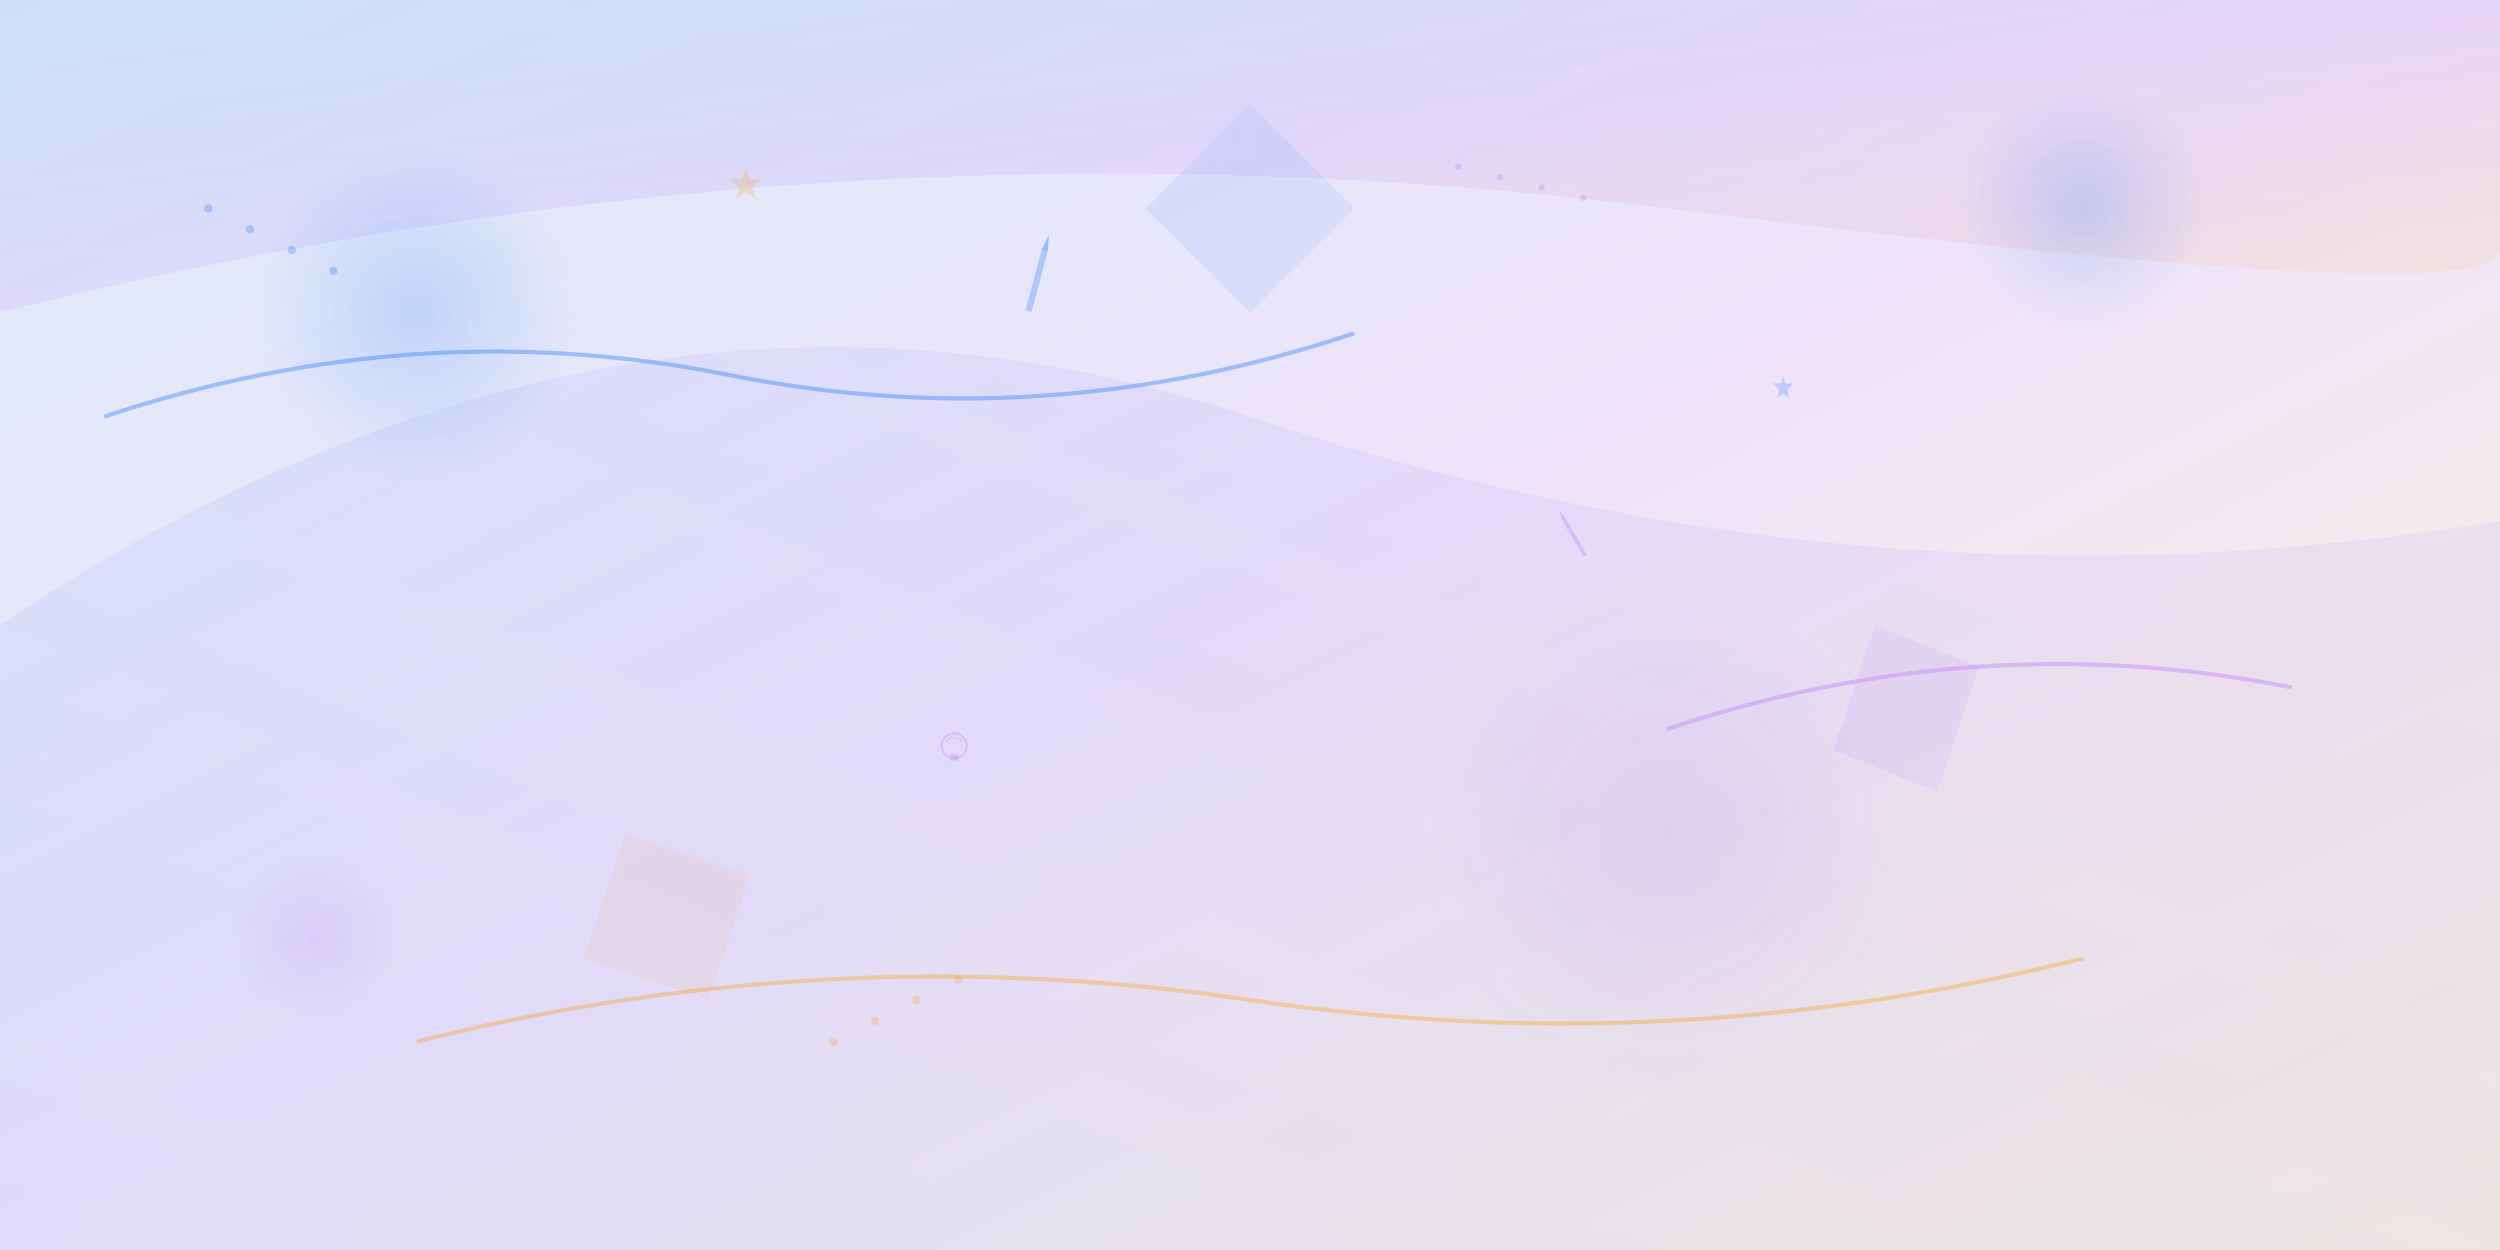 <svg width="1200" height="600" viewBox="0 0 1200 600" fill="none" xmlns="http://www.w3.org/2000/svg">
  <defs>
    <linearGradient id="bg1" x1="0%" y1="0%" x2="100%" y2="100%">
      <stop offset="0%" style="stop-color:#0066FF;stop-opacity:0.1" />
      <stop offset="50%" style="stop-color:#B266FF;stop-opacity:0.15" />
      <stop offset="100%" style="stop-color:#FF9900;stop-opacity:0.1" />
    </linearGradient>
    
    <linearGradient id="bg2" x1="100%" y1="0%" x2="0%" y2="100%">
      <stop offset="0%" style="stop-color:#B266FF;stop-opacity:0.12" />
      <stop offset="100%" style="stop-color:#0066FF;stop-opacity:0.08" />
    </linearGradient>
    
    <radialGradient id="circle1" cx="50%" cy="50%" r="50%">
      <stop offset="0%" style="stop-color:#0066FF;stop-opacity:0.2" />
      <stop offset="100%" style="stop-color:#0066FF;stop-opacity:0" />
    </radialGradient>
    
    <radialGradient id="circle2" cx="50%" cy="50%" r="50%">
      <stop offset="0%" style="stop-color:#B266FF;stop-opacity:0.15" />
      <stop offset="100%" style="stop-color:#B266FF;stop-opacity:0" />
    </radialGradient>
  </defs>
  
  <!-- Background base -->
  <rect width="1200" height="600" fill="url(#bg1)"/>
  
  <!-- Abstract shapes -->
  <g opacity="0.8">
    <!-- Large flowing curves -->
    <path d="M0 300 Q300 100 600 200 T1200 250 V600 H0 Z" fill="url(#bg2)"/>
    <path d="M0 150 Q400 50 800 100 T1200 120 V0 H0 Z" fill="url(#bg1)"/>
    
    <!-- Floating circles -->
    <circle cx="200" cy="150" r="80" fill="url(#circle1)"/>
    <circle cx="800" cy="400" r="120" fill="url(#circle2)"/>
    <circle cx="1000" cy="100" r="60" fill="url(#circle1)"/>
    <circle cx="150" cy="450" r="40" fill="url(#circle2)"/>
    
    <!-- Abstract geometric shapes -->
    <polygon points="600,50 650,100 600,150 550,100" fill="#0066FF" opacity="0.1"/>
    <polygon points="900,300 950,320 930,380 880,360" fill="#B266FF" opacity="0.12"/>
    <polygon points="300,400 360,420 340,480 280,460" fill="#FF9900" opacity="0.08"/>
    
    <!-- Dotted patterns -->
    <g opacity="0.3">
      <circle cx="100" cy="100" r="2" fill="#0066FF"/>
      <circle cx="120" cy="110" r="2" fill="#0066FF"/>
      <circle cx="140" cy="120" r="2" fill="#0066FF"/>
      <circle cx="160" cy="130" r="2" fill="#0066FF"/>
      
      <circle cx="700" cy="80" r="1.5" fill="#B266FF"/>
      <circle cx="720" cy="85" r="1.5" fill="#B266FF"/>
      <circle cx="740" cy="90" r="1.5" fill="#B266FF"/>
      <circle cx="760" cy="95" r="1.5" fill="#B266FF"/>
      
      <circle cx="400" cy="500" r="2" fill="#FF9900"/>
      <circle cx="420" cy="490" r="2" fill="#FF9900"/>
      <circle cx="440" cy="480" r="2" fill="#FF9900"/>
      <circle cx="460" cy="470" r="2" fill="#FF9900"/>
    </g>
    
    <!-- Flowing lines -->
    <g stroke-width="2" fill="none" opacity="0.4">
      <path d="M50 200 Q200 150 350 180 T650 160" stroke="#0066FF"/>
      <path d="M800 350 Q950 300 1100 330" stroke="#B266FF"/>
      <path d="M200 500 Q400 450 600 480 T1000 460" stroke="#FF9900"/>
    </g>
    
    <!-- Creative elements - pens, stars, lightbulbs -->
    <g opacity="0.6">
      <!-- Pen icons -->
      <g transform="translate(500, 120) rotate(15)">
        <rect x="0" y="0" width="3" height="30" fill="#0066FF" opacity="0.5"/>
        <polygon points="0,0 3,0 1.5,-8" fill="#0066FF" opacity="0.7"/>
      </g>
      
      <g transform="translate(750, 250) rotate(-30)">
        <rect x="0" y="0" width="2" height="20" fill="#B266FF" opacity="0.5"/>
        <polygon points="0,0 2,0 1,-5" fill="#B266FF" opacity="0.7"/>
      </g>
      
      <!-- Star shapes -->
      <g transform="translate(350, 80)">
        <path d="M8 0L10 6L16 6L11 10L13 16L8 12L3 16L5 10L0 6L6 6Z" fill="#FF9900" opacity="0.4"/>
      </g>
      
      <g transform="translate(850, 180)">
        <path d="M6 0L7 4L11 4L8 7L9 11L6 9L3 11L4 7L1 4L5 4Z" fill="#0066FF" opacity="0.4"/>
      </g>
      
      <!-- Lightbulb idea icons -->
      <g transform="translate(450, 350)">
        <circle cx="8" cy="8" r="6" fill="none" stroke="#B266FF" stroke-width="1" opacity="0.5"/>
        <rect x="6" y="12" width="4" height="3" fill="#B266FF" opacity="0.5"/>
        <path d="M4 6 Q8 2 12 6" stroke="#B266FF" stroke-width="1" fill="none" opacity="0.3"/>
      </g>
    </g>
  </g>
  
  <!-- Subtle texture overlay -->
  <g opacity="0.02">
    <pattern id="texture" patternUnits="userSpaceOnUse" width="4" height="4">
      <rect width="4" height="4" fill="#000"/>
      <circle cx="2" cy="2" r="0.5" fill="#fff"/>
    </pattern>
    <rect width="1200" height="600" fill="url(#texture)"/>
  </g>
</svg>
